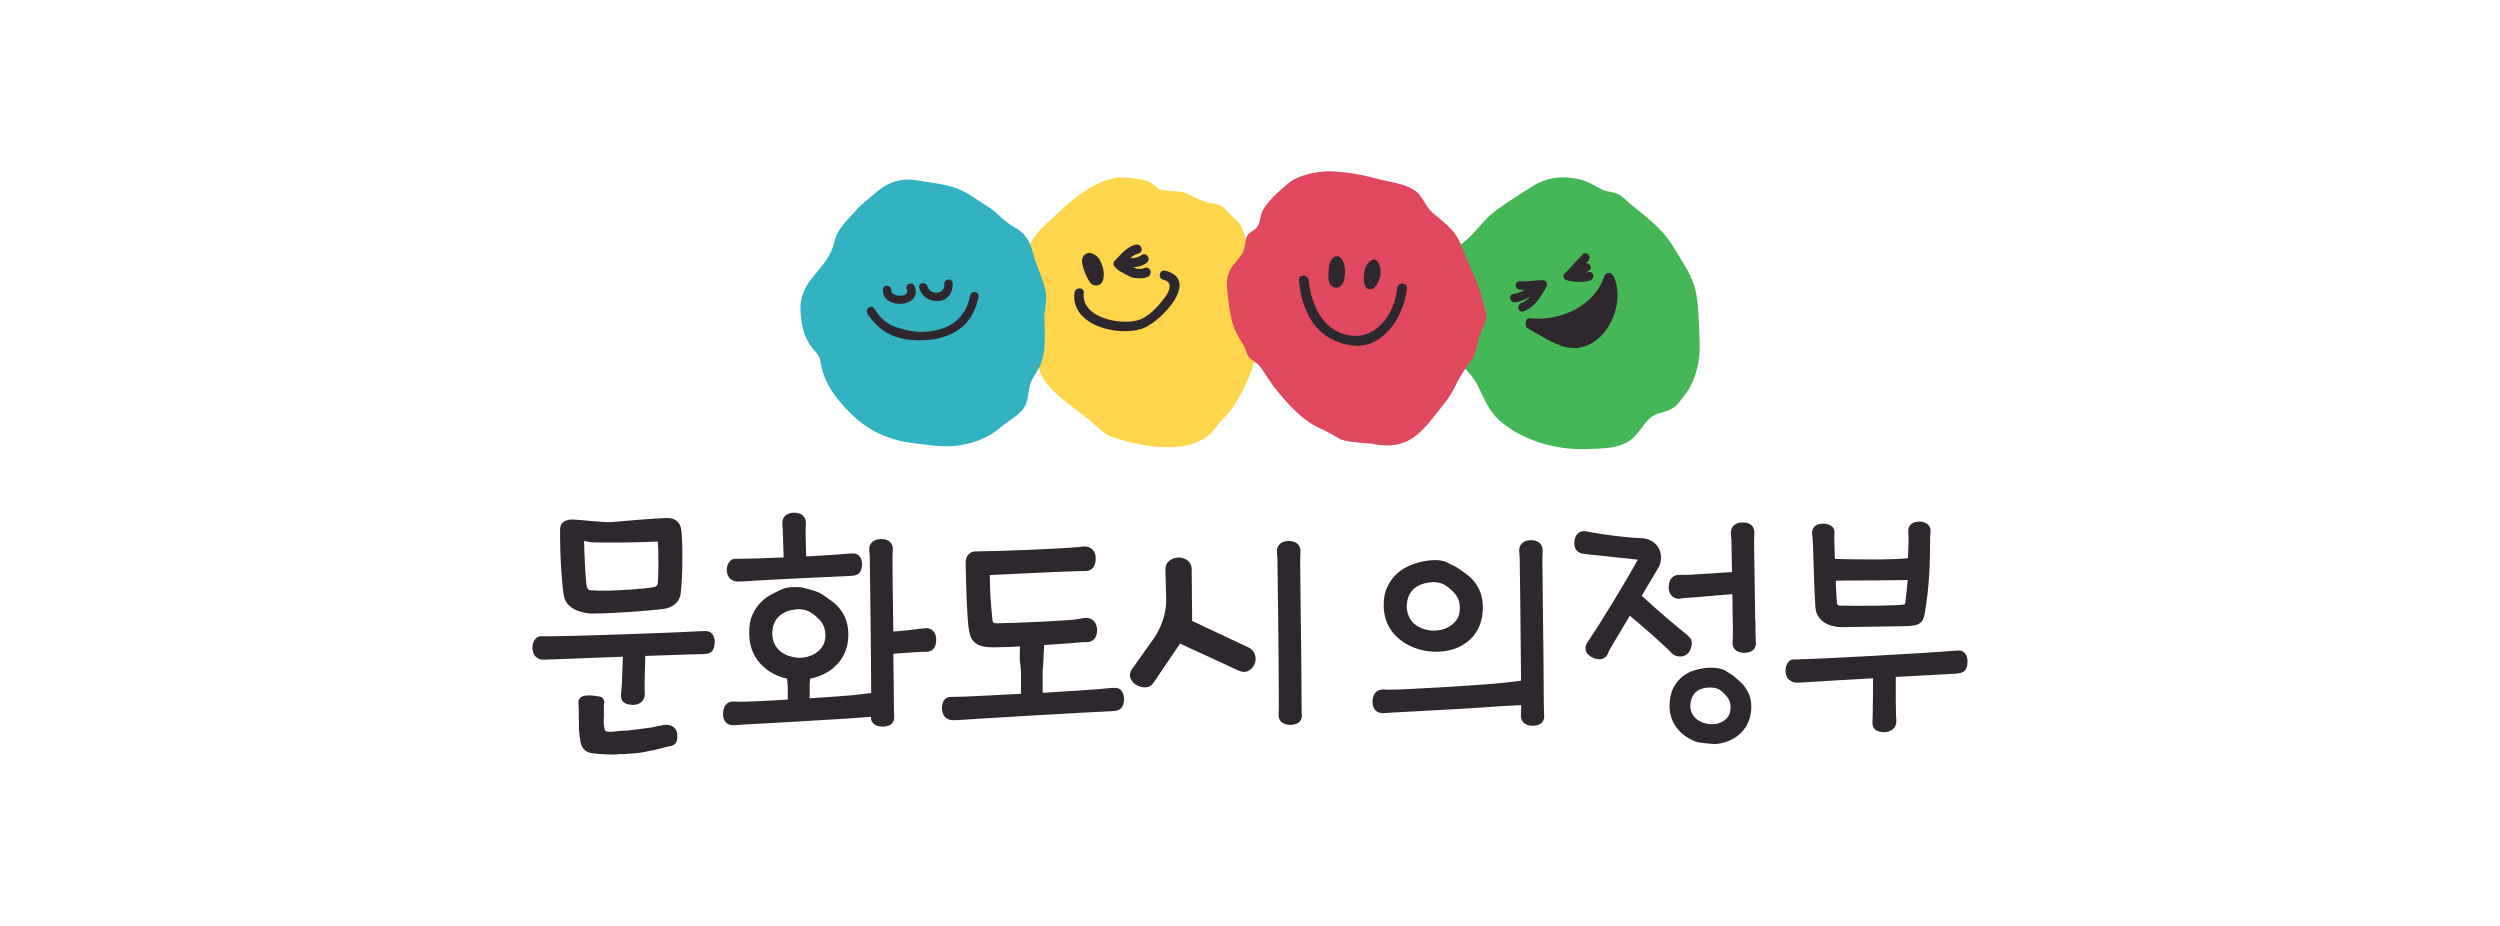 <svg width="270" height="100" viewBox="0 0 270 100" fill="none" xmlns="http://www.w3.org/2000/svg">
<path fill-rule="evenodd" clip-rule="evenodd" d="M183.535 36.244C183.447 34.529 183.476 32.372 182.949 30.774C182.463 29.316 181.543 28.027 180.758 26.715C179.247 24.202 177.226 23.128 175.17 21.227C174.573 20.673 173.665 20.808 172.973 20.446C172.165 20.026 171.515 19.595 170.607 19.373C168.844 18.941 167.028 19.134 165.481 20.137C164.052 21.064 162.582 21.927 161.24 22.983C160.157 23.84 159.331 25.164 158.306 25.963C155.793 27.91 155.517 31.217 155.705 34.156C155.799 35.673 156.027 37.084 156.941 38.338C157.743 39.44 158.921 40.309 159.548 41.539C160.356 43.108 160.743 44.455 162.189 45.621C164.843 47.773 168.369 48.666 171.732 48.485C173.178 48.409 174.561 48.473 175.844 47.692C176.927 47.033 177.32 45.954 178.21 45.149C178.825 44.589 179.651 44.589 180.366 44.239C181.227 43.814 181.338 43.405 181.924 42.688C182.158 42.397 182.381 42.082 182.551 41.749C183.429 40.052 183.664 38.314 183.552 36.431C183.552 36.367 183.552 36.302 183.541 36.244H183.535Z" fill="#45B757"/>
<path fill-rule="evenodd" clip-rule="evenodd" d="M136.913 32.849C136.802 31.595 136.621 30.318 136.21 29.128C135.859 28.102 135.15 27.315 134.723 26.335C134.184 25.093 134.371 24.399 133.235 23.501C132.795 23.157 132.467 22.603 132.011 22.299C131.507 21.961 130.839 21.996 130.271 21.833C129.439 21.588 128.724 21.081 127.916 20.812C127.119 20.55 126.317 20.696 125.514 20.521C124.929 20.392 124.595 19.879 124.073 19.623C123.493 19.343 122.802 19.349 122.175 19.232C118.889 18.625 115.697 21.623 113.535 23.67C112.563 24.591 111.597 25.39 111.128 26.679C110.73 27.781 109.927 29.117 109.863 30.277C109.769 31.986 111.263 33.374 110.689 35.112C110.273 35.298 110.349 36.33 110.478 36.791C110.671 37.45 111.222 37.852 111.579 38.401C112.118 39.223 112.206 40.232 112.791 41.066C113.418 41.958 114.238 42.739 115.111 43.398C115.943 44.028 116.769 44.676 117.589 45.311C118.391 45.929 119.036 46.81 120.02 47.154C123.224 48.28 129.052 49.446 131.343 46.122C131.835 45.41 132.626 44.792 133.135 44.011C134.154 42.46 135.127 40.483 135.572 38.681C135.812 37.707 135.929 36.709 136.228 35.747C136.509 34.832 136.995 33.992 136.913 33.006C136.913 32.948 136.902 32.896 136.896 32.837L136.913 32.849Z" fill="#FFD54C"/>
<path fill-rule="evenodd" clip-rule="evenodd" d="M160.204 32.721C159.712 30.481 158.757 29.076 157.972 26.883C157.269 24.918 156.244 24.253 154.774 23.034C153.959 22.358 153.702 21.215 152.829 20.597C151.675 19.78 150.011 19.664 148.676 19.29C147.17 18.87 145.577 18.602 144.007 18.515C142.513 18.433 140.311 18.806 139.11 19.827C138.155 20.632 137.119 21.506 136.451 22.585C136.123 23.122 136.14 23.781 135.877 24.341C135.613 24.912 134.852 25.029 134.652 25.565C134.436 26.137 134.488 26.778 134.19 27.321C133.745 28.137 132.942 28.679 132.655 29.595C132.368 30.481 132.573 31.42 132.649 32.318C132.719 33.164 132.907 34.208 133.153 35.042C133.399 35.864 133.891 36.564 134.313 37.304C134.541 37.701 134.629 38.238 134.91 38.593C135.185 38.943 135.642 39.083 135.935 39.416C136.527 40.086 136.96 40.961 137.511 41.678C138.882 43.451 140.627 45.446 142.707 46.326C143.386 46.612 144.077 47.078 144.745 47.423C145.243 47.679 146.772 47.831 148.143 47.918C149.344 48.151 150.456 48.245 151.728 47.749C153.005 47.253 154.024 46.058 154.838 45.026C155.676 43.959 156.718 42.792 157.251 41.532C157.603 40.71 158.845 38.955 159.091 38.611C159.436 38.115 159.63 36.774 159.811 36.208C159.887 35.981 160.35 34.972 160.432 34.744C160.702 33.986 160.391 33.549 160.209 32.721H160.204Z" fill="#DF485D"/>
<path fill-rule="evenodd" clip-rule="evenodd" d="M112.768 34.136C112.973 32.468 113.149 32.27 112.803 30.958C112.475 29.739 111.901 28.619 111.585 27.401C111.274 26.211 110.794 25.185 109.64 24.59C108.474 23.989 107.754 22.945 106.676 22.304C105.698 21.721 104.802 20.986 103.771 20.525C102.289 19.866 100.649 19.767 99.055 19.481C97.292 19.166 95.834 19.685 94.539 20.84C93.859 21.447 93.098 21.977 92.512 22.66C91.581 23.733 90.427 24.648 90.093 26.176C89.443 29.156 86.227 30.171 86.455 33.623C86.579 35.367 86.901 36.766 88.09 38.003C88.336 38.259 88.547 38.633 88.594 38.977C88.963 41.543 90.573 43.444 92.325 45.071C94.1 46.715 96.402 47.631 98.874 47.893C100.186 48.039 101.51 48.267 102.81 48.185C104.784 48.057 106.664 47.38 108.152 46.091C108.914 45.432 109.904 44.954 110.519 44.138C111.233 43.181 110.929 42.12 111.415 41.105C111.772 40.365 112.276 39.787 112.528 38.971C112.95 37.577 112.838 36.008 112.786 34.142L112.768 34.136Z" fill="#33B2C1"/>
<path d="M97.591 32.778C98.147 32.685 98.581 32.416 98.78 32.037C98.956 31.705 98.95 31.302 98.757 30.877C98.669 30.684 98.481 30.585 98.276 30.62C98.13 30.643 98.001 30.737 97.931 30.859C97.866 30.976 97.866 31.11 97.925 31.238C98.001 31.402 98.007 31.542 97.948 31.652C97.878 31.781 97.696 31.886 97.462 31.921C97.075 31.985 96.636 31.892 96.408 31.693C96.302 31.594 96.249 31.483 96.255 31.355C96.267 31.209 96.214 31.081 96.109 30.988C95.998 30.889 95.839 30.842 95.693 30.865C95.494 30.9 95.365 31.052 95.353 31.256C95.33 31.693 95.476 32.072 95.787 32.352C96.209 32.725 96.911 32.895 97.585 32.778H97.591Z" fill="#2F272E"/>
<path d="M101.304 32.52C101.386 32.52 101.463 32.509 101.539 32.497C102.4 32.351 102.968 31.535 102.88 30.561C102.868 30.438 102.81 30.333 102.722 30.263C102.628 30.193 102.499 30.164 102.371 30.188C102.16 30.223 101.955 30.403 101.984 30.677C102.037 31.261 101.662 31.535 101.287 31.599C100.842 31.675 100.315 31.465 100.162 30.922C100.039 30.491 99.477 30.503 99.313 30.759C99.272 30.823 99.231 30.928 99.272 31.08C99.53 32.001 100.315 32.555 101.31 32.514L101.304 32.52Z" fill="#2F272E"/>
<path d="M105.557 31.669C105.452 31.564 105.294 31.518 105.141 31.541C104.948 31.576 104.807 31.716 104.772 31.908C104.544 33.186 103.946 34.177 102.997 34.865C102.253 35.402 101.246 35.728 99.987 35.827C98.733 35.926 97.661 35.6 96.888 35.367C95.746 35.028 95.019 34.276 94.416 33.331C94.322 33.186 94.176 33.116 94.012 33.145C93.859 33.168 93.719 33.285 93.649 33.431C93.584 33.571 93.596 33.734 93.684 33.868C95.224 36.288 97.444 36.929 100.209 36.714C100.443 36.696 100.678 36.667 100.906 36.632C101.943 36.457 102.869 36.078 103.642 35.524C104.977 34.562 105.487 33.098 105.674 32.037C105.698 31.897 105.663 31.763 105.569 31.669H105.557Z" fill="#2F272E"/>
<path d="M166.951 31.08L167.01 30.975C167.098 30.829 167.098 30.637 167.01 30.485C166.934 30.351 166.799 30.27 166.647 30.264C166.278 30.252 165.903 30.293 165.54 30.328C165.089 30.369 164.638 30.415 164.181 30.369C163.876 30.345 163.706 30.573 163.695 30.794C163.683 31.016 163.823 31.255 164.105 31.284C164.28 31.302 164.474 31.296 164.673 31.296C164.31 31.518 163.917 31.681 163.466 31.733C163.232 31.762 163.08 31.943 163.097 32.182C163.109 32.404 163.279 32.643 163.566 32.643C163.589 32.643 163.607 32.643 163.63 32.643C164.257 32.567 164.778 32.322 165.259 32.019C164.995 32.334 164.69 32.596 164.315 32.725C164.046 32.818 163.958 33.075 163.987 33.285C164.023 33.5 164.181 33.646 164.38 33.646C164.427 33.646 164.479 33.635 164.532 33.617C165.727 33.215 166.383 32.083 166.957 31.08H166.951Z" fill="#2F272E"/>
<path d="M169.183 30.254C169.699 30.388 170.161 30.452 170.595 30.452C170.987 30.452 171.374 30.4 171.737 30.289C172.012 30.207 172.1 29.951 172.071 29.746C172.03 29.478 171.796 29.315 171.532 29.391C171.45 29.42 171.362 29.431 171.274 29.449C171.333 29.408 171.386 29.373 171.438 29.338L171.632 29.204C171.79 29.093 171.854 28.924 171.796 28.755C171.731 28.545 171.509 28.417 171.292 28.423C171.374 28.335 171.456 28.242 171.544 28.154C171.679 28.009 171.714 27.816 171.632 27.635C171.555 27.46 171.386 27.344 171.216 27.344C171.134 27.344 171.022 27.367 170.911 27.484C170.607 27.805 170.302 28.131 170.003 28.458C169.728 28.755 169.447 29.058 169.171 29.356C169.166 29.356 169.171 29.373 169.16 29.379C169.154 29.391 169.142 29.402 169.136 29.414C168.984 29.49 168.879 29.647 168.861 29.799C168.832 30.02 168.955 30.201 169.177 30.26L169.183 30.254Z" fill="#2F272E"/>
<path d="M174.127 29.686C174.057 29.558 173.934 29.465 173.746 29.465C173.524 29.465 173.383 29.593 173.325 29.756C173.301 29.791 173.266 29.815 173.248 29.861C172.223 32.993 168.832 34.416 166.12 34.416C165.833 34.416 165.546 34.398 165.264 34.369C164.96 34.334 164.784 34.568 164.778 34.795C164.778 34.807 164.778 34.812 164.778 34.824C164.778 34.865 164.778 34.906 164.784 34.947C164.731 35.168 164.831 35.419 165.071 35.495C165.083 35.501 165.089 35.512 165.094 35.518C166.231 36.142 167.279 36.865 168.451 37.273C168.463 37.273 168.474 37.285 168.48 37.291C168.843 37.449 169.224 37.524 169.611 37.559C169.628 37.559 169.64 37.559 169.652 37.559C169.757 37.571 169.857 37.594 169.962 37.594C170.003 37.594 170.044 37.583 170.085 37.583C170.179 37.583 170.267 37.6 170.366 37.6C170.454 37.6 170.53 37.571 170.589 37.536C171.116 37.443 171.637 37.244 172.118 36.935C174.291 35.536 175.322 32.159 174.291 29.861C174.25 29.774 174.186 29.721 174.115 29.686H174.127Z" fill="#2F272E"/>
<path d="M117.759 30.561C117.823 30.654 117.923 30.718 118.016 30.741C118.128 30.8 118.251 30.835 118.379 30.835C118.596 30.835 118.772 30.759 118.913 30.619C119.211 30.304 119.217 29.744 119.205 29.517C119.188 29.237 119.164 28.922 119.018 28.66C118.983 28.514 118.93 28.374 118.854 28.251C118.836 28.199 118.813 28.158 118.79 28.129C118.749 27.989 118.667 27.866 118.538 27.767C118.479 27.68 118.397 27.61 118.286 27.546L118.245 27.522C118.057 27.418 117.864 27.312 117.647 27.312C117.524 27.312 117.401 27.348 117.278 27.423C116.651 27.797 116.88 28.531 116.985 28.887C117.202 29.599 117.448 30.118 117.77 30.567L117.759 30.561Z" fill="#2F272E"/>
<path d="M120.5 28.928C120.5 28.928 120.506 28.952 120.518 28.963C120.939 29.383 122.24 29.972 122.328 29.99C122.539 30.019 122.808 30.06 123.089 30.06C123.417 30.06 123.698 30.007 123.95 29.908C124.19 29.809 124.319 29.564 124.272 29.302C124.214 28.998 123.909 28.823 123.628 28.94C123.388 29.039 123.113 29.063 122.72 29.016C122.638 28.934 122.351 28.882 122.351 28.882C122.328 28.882 122.304 28.882 122.275 28.882C122.808 28.847 123.347 28.742 123.827 28.398C124.021 28.264 124.091 28.036 124.021 27.815C123.921 27.5 123.57 27.354 123.3 27.546C122.913 27.82 122.468 27.879 122.052 27.89C122.316 27.651 122.603 27.459 122.937 27.389C123.183 27.331 123.329 27.126 123.3 26.876C123.271 26.619 123.025 26.339 122.679 26.415C121.859 26.602 121.285 27.214 120.729 27.803C120.617 27.919 120.506 28.036 120.395 28.147C120.254 28.293 120.213 28.491 120.289 28.672C120.336 28.777 120.412 28.858 120.5 28.917V28.928Z" fill="#2F272E"/>
<path d="M125.872 29.238C125.825 29.221 125.778 29.215 125.725 29.215C125.456 29.215 125.28 29.436 125.251 29.658C125.221 29.874 125.321 30.119 125.602 30.2C126.141 30.346 126.352 30.574 126.323 30.976C126.287 31.483 125.907 32.008 125.549 32.457C124.636 33.606 123.763 34.318 122.96 34.568C122.574 34.685 122.082 34.749 121.554 34.749C120.307 34.749 118.52 34.376 117.589 33.332C117.155 32.848 116.974 32.271 117.05 31.629C117.067 31.454 117.009 31.343 116.944 31.279C116.716 31.029 116.101 31.11 116.042 31.6C115.591 35.181 120.852 36.423 123.464 35.455C125.333 34.761 129.691 30.282 125.877 29.232L125.872 29.238Z" fill="#2F272E"/>
<path d="M144.054 31.017C144.148 31.052 144.236 31.07 144.329 31.07C144.804 31.07 145.108 30.557 145.202 30.044C145.29 29.559 145.29 29.081 145.19 28.655C145.149 28.475 145.056 28.195 144.903 27.991C144.716 27.728 144.528 27.676 144.4 27.676C144.347 27.676 144.294 27.687 144.241 27.705C143.579 27.932 143.521 28.796 143.486 29.262V29.344C143.445 29.904 143.38 30.755 144.054 31.017Z" fill="#2F272E"/>
<path d="M147.809 31.221C147.879 31.233 147.937 31.239 147.996 31.239C148.207 31.239 148.359 31.157 148.529 30.953C148.875 30.545 149.191 29.734 149.109 29.139C149.062 28.836 148.963 28.533 148.834 28.323C148.681 28.078 148.506 28.031 148.383 28.031C147.984 28.031 147.65 28.55 147.557 28.708C147.404 28.964 147.322 29.437 147.293 29.763C147.293 29.775 147.193 31.105 147.809 31.221Z" fill="#2F272E"/>
<path d="M150.896 31.117C150.691 33.601 148.927 36.278 146.426 36.278C146.344 36.278 146.268 36.278 146.186 36.272C143.005 36.062 141.594 33.029 141.336 30.259C141.307 29.939 141.031 29.77 140.779 29.77C140.627 29.77 140.492 29.828 140.399 29.927C140.334 29.991 140.27 30.114 140.287 30.294C140.463 32.178 140.967 33.683 141.822 34.884C142.8 36.272 144.347 37.129 146.174 37.316C146.315 37.333 146.455 37.339 146.59 37.339C149.753 37.339 151.733 33.735 151.944 31.128C151.956 30.988 151.921 30.86 151.827 30.767C151.581 30.504 150.931 30.604 150.89 31.117H150.896Z" fill="#2F272E"/>
<path d="M63.674 66.258C63.833 66.258 64.002 66.258 64.19 66.258C66.474 66.258 70.37 65.919 71.529 65.785C72.654 65.657 73.416 65.016 73.515 64.118C73.72 62.292 73.744 59.452 73.638 57.872L73.627 57.714C73.574 57.084 73.545 56.711 73.135 56.303C72.888 56.064 72.519 55.941 71.998 55.941C71.904 55.941 71.811 55.941 71.723 55.953C70.241 56.017 67.915 56.221 66.047 56.385C65.227 56.455 62.468 56.105 61.806 56.105C61.144 56.105 60.488 56.385 60.488 57.172V57.947C60.488 59.901 60.646 62.881 60.892 64.275C61.044 65.564 62.421 66.141 63.669 66.252L63.674 66.258ZM64.137 58.577C65.625 58.624 69.21 58.589 71.032 58.484C71.155 59.51 71.108 61.931 71.049 62.98C70.973 63.289 70.897 63.324 70.633 63.406C69.684 63.581 67.019 63.791 65.121 63.791C64.606 63.791 64.172 63.773 63.815 63.744C63.516 63.744 63.364 63.604 63.3 62.811C63.218 62.024 63.1 59.709 63.083 58.414C63.382 58.484 63.68 58.566 64.137 58.577Z" fill="#2F272E"/>
<path d="M79.73 62.806C79.83 62.806 79.947 62.806 80.088 62.795H80.199C82.589 62.632 89.595 62.288 91.762 62.2C92.553 62.171 92.857 62.002 93.004 61.524C93.15 61.162 93.133 60.626 92.963 60.293C92.682 59.791 92.377 59.722 91.645 59.791C90.579 59.891 88.798 60.007 87.064 60.095C87.052 59.663 87.046 59.307 87.035 58.993C87.017 58.357 87.005 57.896 87.005 57.36C87.005 57.22 87.011 57.062 87.023 56.911C87.023 56.759 87.035 56.619 87.035 56.497C87.035 55.779 86.566 55.371 85.746 55.371C85.166 55.371 84.487 55.669 84.487 56.497C84.487 56.654 84.504 56.794 84.516 56.922C84.528 57.056 84.545 57.196 84.545 57.365L84.633 60.2C82.519 60.293 80.621 60.351 79.771 60.351H79.519C79.232 60.351 78.951 60.38 78.694 60.789C78.418 61.232 78.371 62.113 78.916 62.55C79.197 62.742 79.402 62.812 79.719 62.812L79.73 62.806Z" fill="#2F272E"/>
<path d="M100.01 67.841C99.898 67.841 99.805 67.859 99.717 67.87C99.623 67.888 99.523 67.905 99.371 67.905C99.195 67.923 99.02 67.946 98.838 67.969C98.205 68.045 97.491 68.133 96.477 68.209C96.413 64.511 96.389 61.117 96.389 60.184C96.389 60.044 96.395 59.887 96.407 59.729C96.413 59.583 96.425 59.438 96.425 59.315C96.425 58.907 96.255 58.219 95.136 58.219C94.556 58.219 93.876 58.505 93.876 59.315C93.876 59.473 93.894 59.612 93.906 59.741C93.923 59.875 93.935 60.015 93.935 60.184C93.964 62.12 94.064 69.55 94.087 74.722V74.845C93.361 74.932 92.629 75.02 92.559 75.026C92.494 75.037 92.418 75.043 92.33 75.055C91.241 75.154 89.395 75.3 87.445 75.416V73.889C87.445 73.766 87.462 73.65 87.474 73.527C87.486 73.445 87.492 73.37 87.498 73.294C89.864 72.833 91.475 71.136 91.604 68.949C91.68 67.975 91.504 66.937 90.959 66.109C90.661 65.654 90.28 65.223 89.823 64.914C89.36 64.605 88.833 64.155 88.323 63.951C87.79 63.741 87.304 63.625 86.748 63.479C86.367 63.38 85.957 63.397 85.564 63.415C85.283 63.426 85.002 63.456 84.733 63.543C84.305 63.677 83.907 63.91 83.508 64.097C82.513 64.57 81.798 65.293 81.312 66.284C80.99 66.949 80.902 67.707 80.913 68.436C80.913 71.224 82.946 72.868 84.996 73.288C85.008 73.37 85.014 73.457 85.026 73.55C85.055 73.778 85.078 74.011 85.078 74.104V75.551C82.653 75.708 80.58 75.79 79.777 75.79C79.695 75.79 79.625 75.784 79.555 75.778C79.461 75.766 79.355 75.76 79.221 75.76C78.5 75.76 78.09 76.25 78.09 77.108C78.09 77.872 78.5 78.326 79.191 78.326C79.344 78.326 79.437 78.315 79.584 78.303C79.713 78.291 79.882 78.28 80.164 78.262C82.589 78.134 89.559 77.737 91.885 77.58C92.09 77.562 93.062 77.493 94.058 77.411C94.058 77.423 94.058 77.428 94.058 77.44C94.058 78.087 94.527 78.472 95.317 78.472C96.413 78.472 96.571 77.843 96.571 77.469C96.571 77.341 96.571 77.219 96.559 77.084C96.548 76.927 96.542 76.758 96.542 76.542C96.542 75.224 96.513 73.101 96.483 70.856V70.605L98.926 70.43C99.359 70.401 99.752 70.401 99.945 70.401C100.73 70.401 101.111 69.964 101.111 69.054C101.111 68.325 100.671 67.835 100.01 67.835V67.841ZM86.197 71.031C84.504 70.909 83.456 69.952 83.403 68.477C83.403 66.167 85.348 65.835 86.209 65.8C86.496 65.788 86.882 65.841 87.152 65.94C87.626 66.115 88.118 66.529 88.482 66.902C88.816 67.246 89.026 67.654 89.103 68.127C89.144 68.383 89.161 68.675 89.126 68.932C89.02 70.133 87.814 71.037 86.332 71.037C86.285 71.037 86.238 71.037 86.197 71.037V71.031Z" fill="#2F272E"/>
<path d="M119.978 74.306H119.92C118.83 74.429 115.837 74.639 112.609 74.825V72.382C112.621 72.213 112.639 72.055 112.656 71.909C112.674 71.758 112.732 70.481 112.773 69.664C114.531 69.553 116.106 69.431 116.651 69.379C116.956 69.349 117.231 69.349 117.419 69.349C117.911 69.349 118.49 69.005 118.49 68.037C118.49 67.186 117.905 66.725 117.36 66.725C117.155 66.725 116.997 66.754 116.798 66.795C116.71 66.813 116.616 66.83 116.493 66.853C115.45 67.04 109.85 67.285 107.753 67.314C107.232 67.314 107.203 67.314 107.144 66.573V66.533C107.05 65.611 106.904 64.078 106.898 62.101C109.306 61.978 114.613 61.733 116.68 61.675H117.237C117.928 61.675 118.338 61.162 118.338 60.299C118.338 59.529 117.858 59.016 117.143 59.016C117.003 59.016 116.921 59.027 116.815 59.045C116.745 59.056 116.663 59.068 116.54 59.08C114.091 59.295 107.513 59.546 105.609 59.546C105.17 59.546 104.825 59.546 104.502 60.001C104.368 60.176 104.309 60.468 104.291 60.608V60.858C104.356 63.803 104.42 66.183 104.602 67.746C104.772 69.128 105.217 69.88 107.132 69.909C107.203 69.909 107.279 69.909 107.367 69.909C108.058 69.909 109.06 69.874 110.155 69.816C110.126 70.475 110.132 71.216 110.143 71.373C110.173 71.519 110.266 72.347 110.266 72.586V74.93C106.482 75.14 103.77 75.263 103.003 75.263H102.739C102.47 75.263 102.189 75.292 101.925 75.671C101.655 76.138 101.609 77.088 102.153 77.525C102.435 77.718 102.64 77.782 102.956 77.782C103.061 77.782 103.173 77.782 103.313 77.77H103.425C105.744 77.607 117.711 76.901 120.054 76.808C120.88 76.773 121.115 76.563 121.296 76.132C121.425 75.776 121.443 75.175 121.261 74.849C120.986 74.266 120.64 74.271 119.996 74.3L119.978 74.306Z" fill="#2F272E"/>
<path d="M140.574 76.329C140.574 74.02 140.521 69.489 140.474 65.85C140.445 63.342 140.416 61.178 140.416 60.414C140.416 60.274 140.422 60.117 140.433 59.965C140.439 59.82 140.451 59.674 140.451 59.551C140.451 58.834 139.982 58.426 139.162 58.426C138.582 58.426 137.903 58.723 137.903 59.551C137.903 59.709 137.92 59.849 137.932 59.977C137.95 60.111 137.961 60.251 137.961 60.42C137.979 61.493 138.114 71.04 138.114 76.329C138.114 76.533 138.102 76.708 138.096 76.86C138.09 76.994 138.084 77.111 138.084 77.221C138.084 78.009 138.735 78.289 139.344 78.289C140.129 78.289 140.603 77.915 140.603 77.285C140.603 77.157 140.597 77.041 140.586 76.906C140.58 76.743 140.568 76.562 140.568 76.329H140.574Z" fill="#2F272E"/>
<path d="M166.734 76.424C166.734 74.115 166.682 69.519 166.635 65.828C166.606 63.279 166.576 61.087 166.576 60.328C166.576 60.188 166.582 60.031 166.594 59.879C166.6 59.734 166.611 59.582 166.611 59.465C166.611 58.748 166.143 58.34 165.323 58.34C164.743 58.34 164.069 58.637 164.069 59.465C164.069 59.623 164.087 59.763 164.098 59.891C164.116 60.025 164.128 60.165 164.128 60.334C164.128 60.422 164.239 67.776 164.274 73.421V73.514C163.478 73.607 162.663 73.712 162.599 73.718C162.534 73.724 162.464 73.736 162.376 73.747C159.875 73.998 151.903 74.488 149.952 74.488C149.87 74.488 149.788 74.482 149.706 74.476C149.612 74.47 149.513 74.459 149.396 74.459C148.669 74.459 148.23 74.96 148.23 75.806C148.23 76.704 148.816 77.025 149.361 77.025C149.489 77.025 149.589 77.019 149.735 77.001C149.87 76.99 150.046 76.972 150.333 76.96C153.748 76.78 159.799 76.453 161.931 76.278C162.177 76.261 163.314 76.197 164.286 76.15V76.418C164.286 76.622 164.274 76.791 164.268 76.949C164.262 77.083 164.257 77.2 164.257 77.316C164.257 78.103 164.907 78.383 165.51 78.383C166.301 78.383 166.77 78.01 166.77 77.38C166.77 77.258 166.77 77.135 166.758 77.001C166.746 76.838 166.74 76.657 166.74 76.424H166.734Z" fill="#2F272E"/>
<path d="M181.168 70.879C181.958 71.025 182.532 70.588 182.691 69.73C182.814 69.071 182.491 68.809 182.257 68.617C182.216 68.582 182.169 68.547 182.122 68.5C180.98 67.579 179.223 66.115 177.307 64.342L179.141 61.257C179.451 60.715 179.516 59.729 179.071 59.082C178.661 58.493 178.087 58.172 177.296 58.12C175.843 58.096 173.248 57.746 171.93 57.501L171.321 57.391C171.245 57.373 171.163 57.367 171.081 57.367C170.764 57.367 170.214 57.49 170.056 58.335C169.979 58.755 170.032 59.099 170.208 59.362C170.366 59.589 170.618 59.741 170.934 59.799C171.186 59.846 171.385 59.863 171.614 59.881L176.874 60.441C175.661 62.727 172.61 67.643 171.93 68.64C171.795 68.85 171.696 68.996 171.614 69.118C171.467 69.328 171.374 69.462 171.286 69.684C171.081 70.296 171.45 70.844 172.246 71.118C172.416 71.171 172.574 71.2 172.727 71.2C173.189 71.2 173.553 70.932 173.693 70.483C173.734 70.378 173.805 70.249 173.857 70.144C173.892 70.08 173.928 70.016 173.939 69.987L174.156 69.625C174.554 68.966 175.281 67.759 176.019 66.494C177.542 67.759 178.866 68.931 180.178 70.162C180.248 70.238 180.312 70.308 180.371 70.372C180.594 70.611 180.763 70.798 181.168 70.873V70.879Z" fill="#2F272E"/>
<path d="M71.787 78.283C71.705 78.288 71.02 78.428 70.299 78.58C70.288 78.58 70.276 78.58 70.258 78.58C70.053 78.598 69.848 78.627 69.643 78.662C69.45 78.697 69.251 78.726 69.052 78.743C68.853 78.761 68.671 78.784 68.501 78.802C68.337 78.819 68.197 78.843 68.085 78.86C67.886 78.895 67.693 78.912 67.494 78.912C67.277 78.912 67.095 78.924 66.949 78.948C66.709 78.965 66.469 78.988 66.234 79.017C66.012 79.047 65.801 79.041 65.625 79.012C65.42 78.977 65.367 78.942 65.367 78.942C65.362 78.93 65.326 78.866 65.279 78.638C65.227 78.417 65.198 78.16 65.198 77.886C65.198 77.746 65.198 77.618 65.221 77.478V76.376C65.215 76.195 65.233 76.014 65.262 75.845V75.822V75.793C65.203 75.39 64.963 75.268 64.782 75.233C64.576 75.198 64.331 75.163 64.032 75.122H63.944C63.675 75.087 63.399 75.099 63.13 75.145C62.79 75.204 62.562 75.396 62.474 75.705V75.728V75.746C62.474 75.892 62.474 76.061 62.491 76.242C62.503 76.422 62.509 76.574 62.509 76.697V77.746C62.532 77.945 62.538 78.172 62.526 78.411C62.526 78.679 62.532 78.971 62.573 79.28C62.602 79.531 62.638 79.741 62.667 79.933C62.679 80.009 62.69 80.091 62.702 80.155C62.755 80.435 62.872 80.685 63.053 80.907C63.259 81.152 63.563 81.303 63.962 81.35C64.149 81.374 64.336 81.391 64.506 81.409C64.659 81.426 64.805 81.432 64.951 81.444C65.074 81.444 65.244 81.449 65.461 81.467C65.689 81.484 65.853 81.49 65.953 81.49C66.222 81.508 66.445 81.496 66.627 81.473C66.791 81.449 66.896 81.432 66.931 81.432H66.978C67.13 81.449 67.289 81.455 67.447 81.444C67.459 81.444 67.47 81.444 67.482 81.444C67.64 81.432 67.781 81.42 67.915 81.403L68.683 81.344C68.946 81.321 69.233 81.28 69.55 81.228C69.755 81.187 69.942 81.146 70.124 81.099C70.305 81.053 70.774 81.012 70.932 80.936C70.932 80.936 72.063 80.639 72.139 80.627C72.93 80.557 73.217 80.195 73.141 79.286C73.076 78.551 72.461 78.224 71.799 78.283H71.787Z" fill="#2F272E"/>
<path d="M189.597 68.534C189.597 68.079 189.597 67.584 189.591 67.071H189.568C189.55 65.537 189.521 63.945 189.497 62.533C189.468 60.726 189.439 59.169 189.439 58.41C189.439 58.265 189.445 58.096 189.456 57.932C189.462 57.786 189.474 57.647 189.474 57.547C189.474 57.034 189.251 56.422 188.185 56.422C187.605 56.422 186.932 56.714 186.932 57.547C186.932 57.705 186.949 57.845 186.961 57.973C186.979 58.107 186.996 58.247 186.996 58.41C186.996 59.029 187.014 59.962 187.037 61.041L187.055 61.781L182.374 62.084H181.349C181.01 62.084 180.219 62.219 180.219 63.461C180.219 64.388 180.969 64.808 181.601 64.639C181.695 64.615 181.789 64.586 181.917 64.586C182.427 64.569 183.446 64.475 184.624 64.376C185.42 64.306 186.287 64.231 187.096 64.166C187.107 65.129 187.125 66.161 187.137 67.222H187.148C187.148 67.66 187.148 68.103 187.148 68.54C187.148 68.744 187.137 68.913 187.131 69.071C187.125 69.205 187.113 69.322 187.113 69.438C187.113 70.225 187.763 70.505 188.373 70.505C189.158 70.505 189.632 70.132 189.632 69.502C189.632 69.374 189.632 69.257 189.62 69.123C189.609 68.96 189.603 68.779 189.603 68.54L189.597 68.534Z" fill="#2F272E"/>
<path d="M134.851 69.929L128.753 67.065L128.701 61.391C128.665 60.983 128.496 60.68 128.191 60.481C127.88 60.283 127.558 60.196 127.213 60.213C126.85 60.231 126.533 60.359 126.258 60.586C125.983 60.82 125.848 61.135 125.865 61.543L125.953 64.832C125.953 65.316 125.883 67.153 124.524 69.072L122.193 72.355C121.999 72.71 121.976 73.043 122.134 73.346C122.286 73.655 122.515 73.877 122.814 74.023C123.112 74.186 123.434 74.256 123.78 74.227C124.126 74.198 124.389 74.034 124.577 73.737L127.447 69.509L133.703 72.396C134.125 72.594 134.494 72.617 134.816 72.454C135.132 72.291 135.355 72.057 135.478 71.754C135.624 71.457 135.648 71.124 135.554 70.763C135.46 70.401 135.226 70.121 134.845 69.923L134.851 69.929Z" fill="#2F272E"/>
<path d="M75.759 68.161C75.308 68.19 74.517 68.231 73.416 68.277C68.899 68.47 60.382 68.75 58.812 68.715H58.678C58.59 68.709 58.508 68.703 58.432 68.709C58.121 68.721 57.916 68.843 57.723 69.129C57.442 69.56 57.371 70.511 57.899 70.954C58.262 71.269 58.508 71.257 58.965 71.24L67.271 70.925L67.165 73.829C67.165 73.829 67.101 74.745 67.066 74.931C67.037 75.305 67.113 75.579 67.288 75.777C67.493 75.999 67.833 76.115 68.325 76.127C68.366 76.127 68.401 76.127 68.442 76.127C69.122 76.098 69.591 75.684 69.637 75.054C69.637 74.838 69.643 74.71 69.62 74.436C69.62 74.313 69.62 74.156 69.62 74.004C69.632 73.065 69.649 71.945 69.69 70.843C70.569 70.814 71.424 70.785 72.203 70.756C73.873 70.698 75.191 70.651 75.817 70.645C76.614 70.633 76.913 70.476 77.077 69.998C77.217 69.671 77.247 69.076 77.065 68.703C76.76 68.132 76.415 68.12 75.765 68.172L75.759 68.161Z" fill="#2F272E"/>
<path d="M156.015 70.33C158.124 70.021 159.969 68.627 160.133 66.026C160.209 65.053 160.033 64.014 159.488 63.186C159.19 62.732 158.809 62.3 158.352 61.991C157.895 61.682 157.362 61.233 156.853 61.029C156.319 60.819 156.15 60.492 154.919 60.492C153.66 60.492 152.436 60.982 152.038 61.175C151.042 61.647 150.327 62.37 149.841 63.361C149.513 64.026 149.425 64.784 149.443 65.513C149.513 69.03 153.033 70.756 156.021 70.325L156.015 70.33ZM154.732 62.871C155.019 62.86 155.406 62.912 155.675 63.011C156.15 63.186 156.642 63.6 157.005 63.974C157.339 64.318 157.55 64.726 157.626 65.198C157.667 65.455 157.678 65.747 157.649 66.003C157.538 67.204 156.337 68.108 154.855 68.108C154.808 68.108 154.761 68.108 154.72 68.108C153.027 67.986 151.985 67.029 151.926 65.554C151.926 63.245 153.871 62.912 154.732 62.877V62.871Z" fill="#2F272E"/>
<path d="M187.968 73.661C187.875 73.579 187.781 73.497 187.681 73.404C187.412 73.153 187.131 72.897 186.832 72.745C186.732 72.692 186.656 72.634 186.574 72.582C186.317 72.401 186.059 72.22 185.291 72.133C185.133 72.115 184.969 72.109 184.799 72.109C183.856 72.109 183.03 72.378 182.872 72.43C182.017 72.728 181.361 73.252 180.863 74.034C180.576 74.489 180.4 75.054 180.336 75.766C180.084 78.046 181.619 79.597 183.247 80.122C183.552 80.239 185.016 80.361 185.198 80.361C185.227 80.361 185.268 80.361 185.309 80.35C187.283 80.18 188.753 78.921 189.064 77.148C189.228 76.273 189.134 75.422 188.788 74.751C188.56 74.302 188.285 73.935 187.963 73.661H187.968ZM186.85 76.868C186.668 77.743 185.725 78.332 184.565 78.204C184.53 78.204 184.495 78.198 184.466 78.192C183.194 77.959 182.486 77.154 182.562 76.04C182.726 74.559 183.804 74.25 184.676 74.25C184.764 74.25 184.84 74.25 184.911 74.255C185.139 74.273 185.426 74.349 185.608 74.436C185.994 74.629 186.358 75.049 186.545 75.288C186.768 75.573 186.891 75.894 186.902 76.25C186.914 76.472 186.891 76.687 186.85 76.862V76.868Z" fill="#2F272E"/>
<path d="M195.753 58.02C195.8 58.592 195.823 59.425 195.853 60.481C195.894 61.886 195.941 63.636 196.064 65.566C196.157 67.1 197.569 67.689 198.752 67.73C198.875 67.73 198.992 67.73 199.104 67.73L205.963 67.625C207.322 67.549 207.679 67.293 207.867 66.272C208.417 63.158 208.435 60.551 208.453 58.253V57.973C208.458 57.804 208.47 57.705 208.482 57.612C208.494 57.524 208.499 57.449 208.505 57.338C208.523 56.871 208.16 56.358 207.328 56.329C206.748 56.311 206.115 56.591 206.092 57.262C206.092 57.449 206.092 57.559 206.104 57.699C206.11 57.781 206.115 57.874 206.127 57.997C206.139 58.382 206.098 59.303 206.069 59.91C206.069 60.061 206.057 60.19 206.051 60.283C204.54 60.481 200.199 60.423 198.167 60.364C198.131 59.717 198.126 59.052 198.114 58.557C198.114 58.323 198.114 58.131 198.102 57.997L198.12 57.478C198.137 56.924 197.674 56.58 196.884 56.556C196.31 56.539 195.724 56.819 195.706 57.489C195.7 57.635 195.706 57.728 195.724 57.839C195.73 57.892 195.736 57.95 195.741 58.026L195.753 58.02ZM199.057 62.703C201.031 62.697 204.639 62.674 206.028 62.645C206.016 62.738 206.01 62.855 205.998 62.983C205.946 63.549 205.869 64.412 205.793 64.901V64.966C205.752 65.222 205.741 65.257 205.664 65.281C205.207 65.426 200.445 65.456 198.711 65.403C198.53 65.403 198.418 65.374 198.383 65.071C198.331 64.54 198.295 63.537 198.272 62.93V62.715H199.063L199.057 62.703Z" fill="#2F272E"/>
<path d="M212.366 70.79C212.143 70.347 211.85 70.254 211.487 70.254C211.358 70.254 211.212 70.266 211.048 70.283C208.447 70.51 195.976 71.21 194.113 71.21C194.055 71.21 194.002 71.21 193.949 71.21C193.574 71.199 193.293 71.222 193.035 71.648C192.76 72.103 192.725 73.053 193.252 73.438C193.633 73.73 193.838 73.753 194.424 73.718L198.729 73.456H198.782L201.435 73.304L202.29 73.257L202.273 75.87H202.261V76.896C202.261 77.153 202.244 77.404 202.238 77.602C202.238 77.736 202.226 77.841 202.226 77.911C202.208 78.284 202.285 78.558 202.472 78.751C202.677 78.966 203.011 79.072 203.485 79.072C204.235 79.072 204.768 78.634 204.803 77.975C204.803 77.759 204.803 77.625 204.774 77.351C204.762 77.083 204.757 76.546 204.751 75.87H204.745C204.745 74.96 204.745 73.992 204.745 73.111L211.159 72.761C211.962 72.697 212.213 72.557 212.395 72.091C212.524 71.764 212.541 71.169 212.36 70.802L212.366 70.79Z" fill="#2F272E"/>
</svg>
